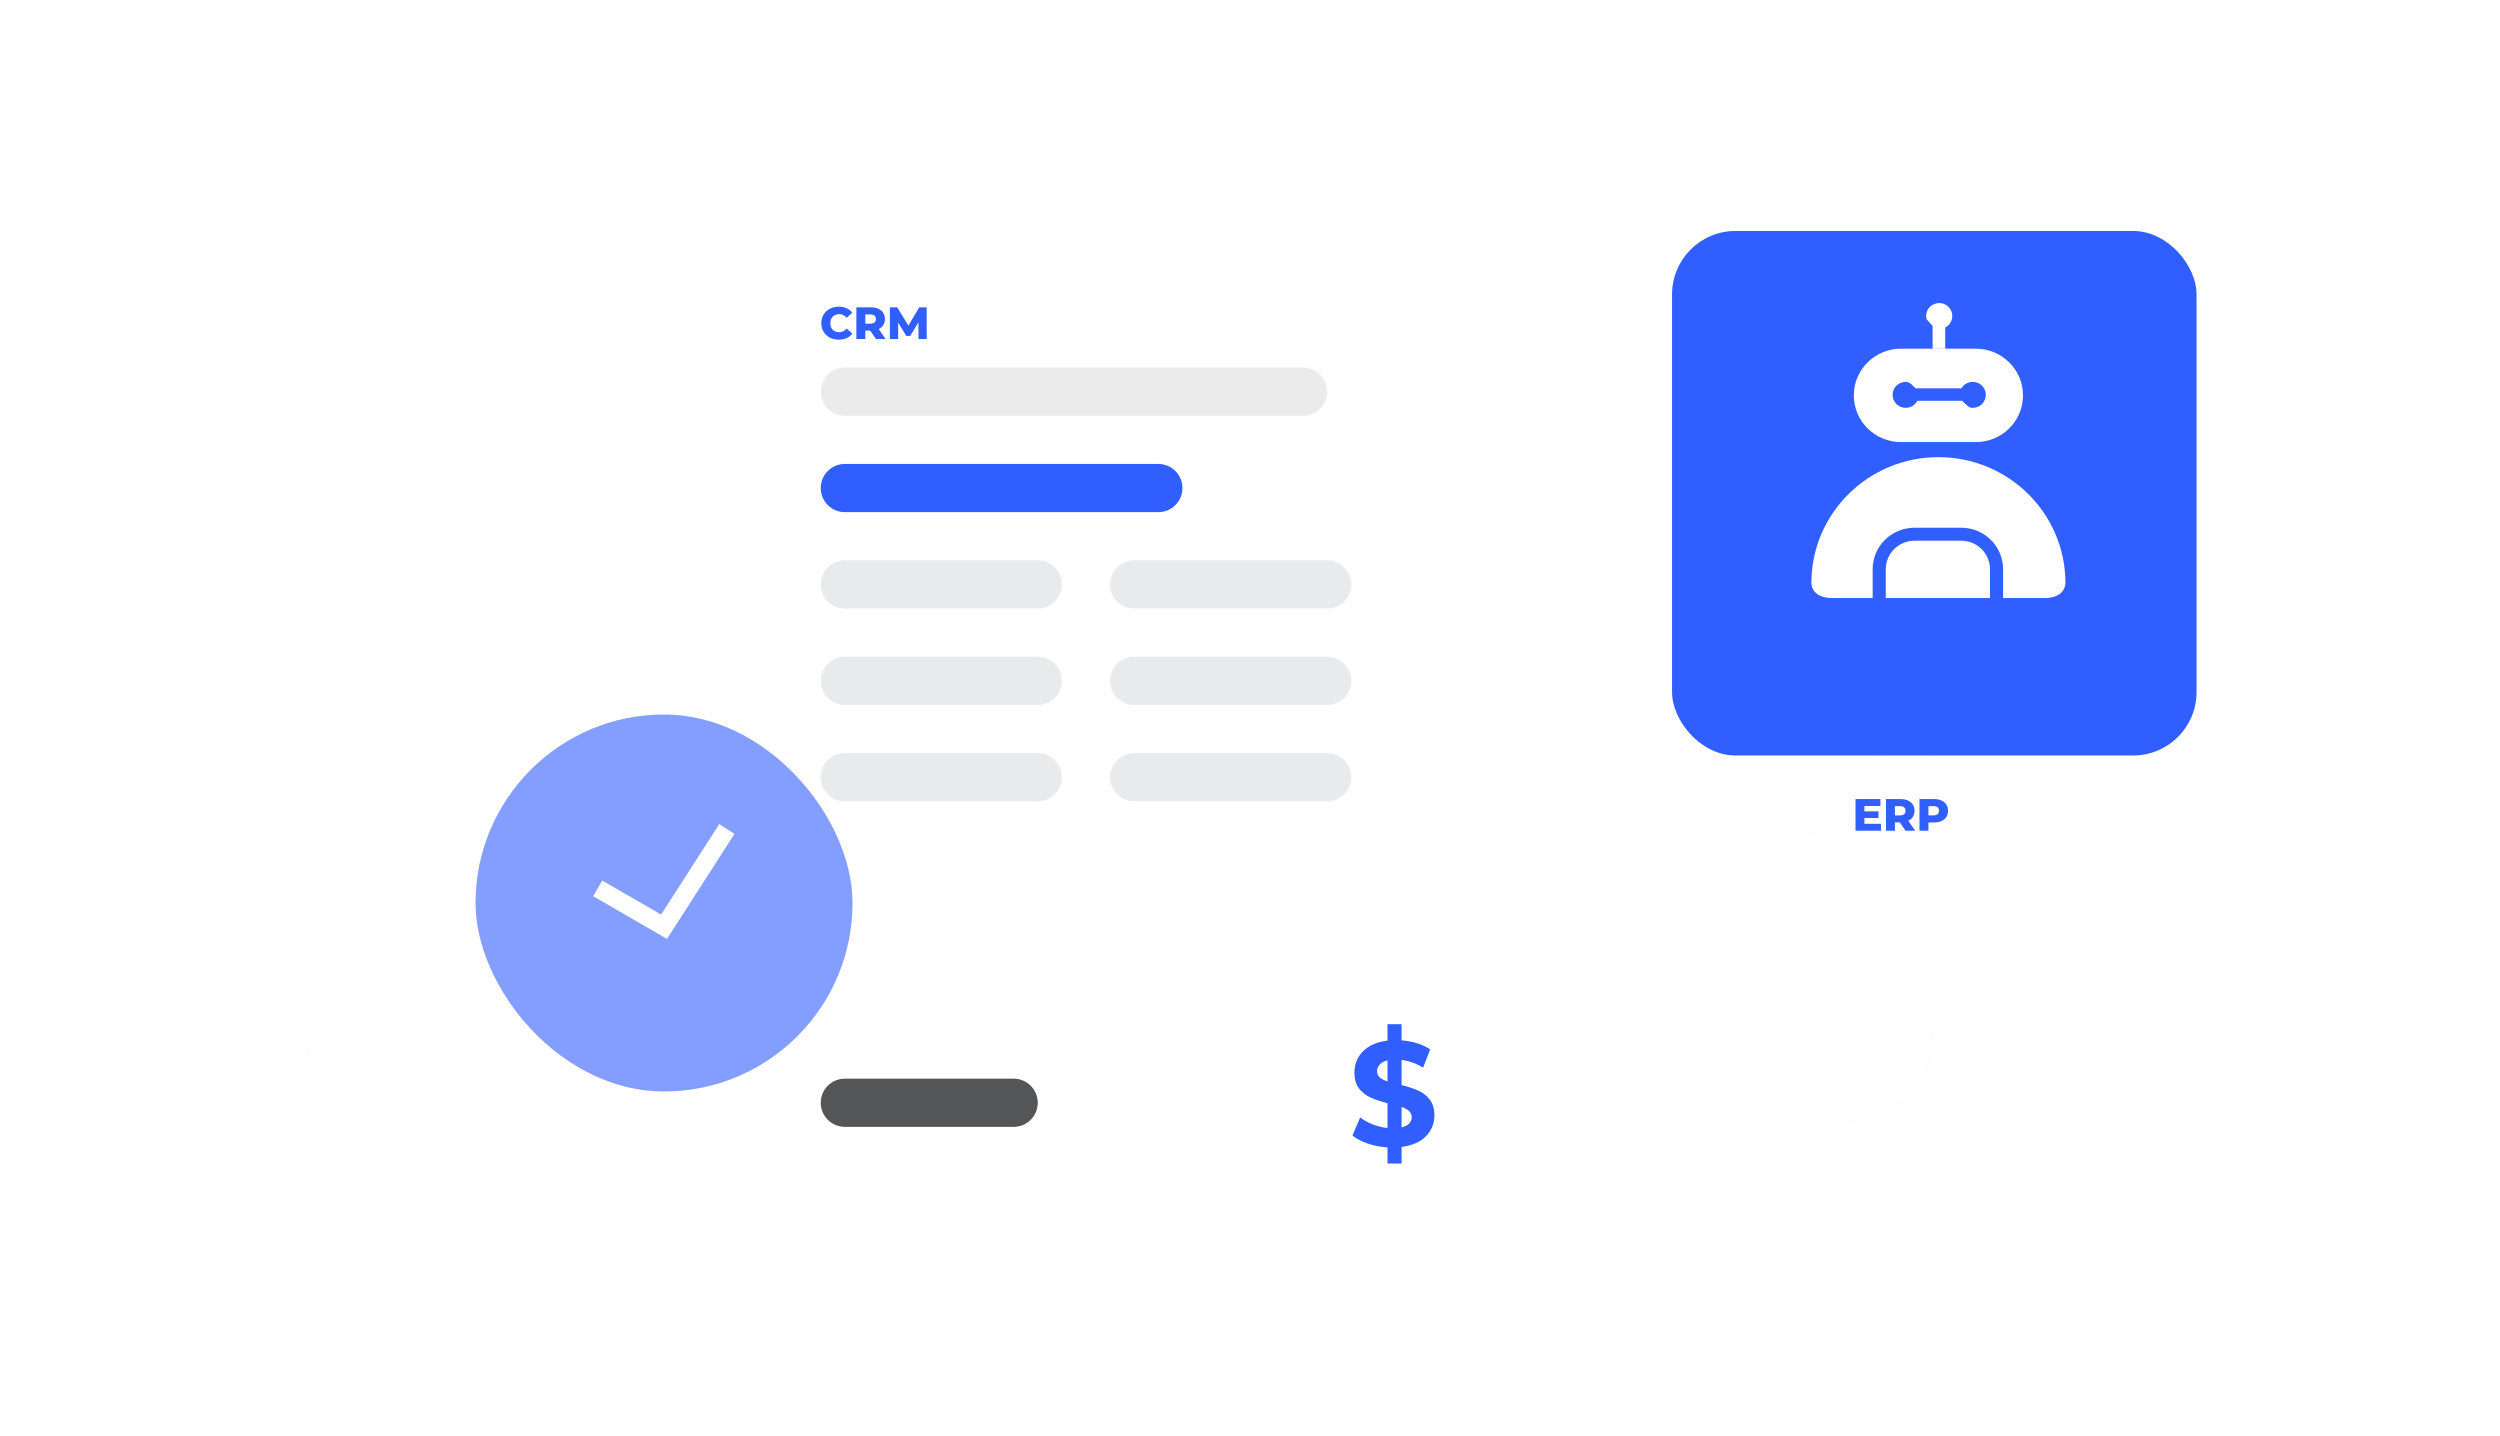 <svg width="552" height="317" viewBox="0 0 552 317" fill="none" xmlns="http://www.w3.org/2000/svg">
<path d="M292.06 184.524H395.843C406.888 184.524 415.843 175.569 415.843 164.524V97.762C415.843 86.716 406.888 77.762 395.843 77.762H87.001C75.955 77.762 67.001 86.716 67.001 97.762V227.857C67.001 238.903 75.955 247.857 87.001 247.857H407.096C418.141 247.857 427.096 238.903 427.096 227.857V146.524" stroke="#FEFEFE" stroke-width="2"/>
<g filter="url(#filter0_d)">
<rect x="369.19" y="47" width="115.81" height="115.81" rx="14" fill="#315EFE"/>
</g>
<path d="M415.32 181.899V183.429H409.7V176.429H415.19V177.959H411.66V179.139H414.77V180.619H411.66V181.899H415.32ZM419.479 181.569H418.399V183.429H416.419V176.429H419.619C420.252 176.429 420.802 176.535 421.269 176.749C421.735 176.955 422.095 177.255 422.349 177.649C422.602 178.035 422.729 178.492 422.729 179.019C422.729 179.525 422.609 179.969 422.369 180.349C422.135 180.722 421.799 181.015 421.359 181.229L422.869 183.429H420.749L419.479 181.569ZM420.729 179.019C420.729 178.692 420.625 178.439 420.419 178.259C420.212 178.079 419.905 177.989 419.499 177.989H418.399V180.039H419.499C419.905 180.039 420.212 179.952 420.419 179.779C420.625 179.599 420.729 179.345 420.729 179.019ZM427.021 176.429C427.654 176.429 428.204 176.535 428.671 176.749C429.138 176.955 429.498 177.255 429.751 177.649C430.004 178.035 430.131 178.492 430.131 179.019C430.131 179.545 430.004 180.002 429.751 180.389C429.498 180.775 429.138 181.075 428.671 181.289C428.204 181.495 427.654 181.599 427.021 181.599H425.801V183.429H423.821V176.429H427.021ZM426.901 180.039C427.308 180.039 427.614 179.952 427.821 179.779C428.028 179.599 428.131 179.345 428.131 179.019C428.131 178.692 428.028 178.439 427.821 178.259C427.614 178.079 427.308 177.989 426.901 177.989H425.801V180.039H426.901Z" fill="#315EFE"/>
<path fill-rule="evenodd" clip-rule="evenodd" d="M428.173 66.905C429.77 66.905 431.065 68.187 431.065 69.769C431.065 70.876 430.431 71.837 429.503 72.314V76.953H426.72V71.947C426.571 71.791 426.437 71.652 426.316 71.527C425.478 70.663 425.282 70.46 425.282 69.769C425.282 68.187 426.576 66.905 428.173 66.905ZM419.73 76.989C413.981 76.989 409.321 81.606 409.321 87.301C409.321 92.997 413.981 97.614 419.73 97.614H436.27C442.018 97.614 446.679 92.997 446.679 87.301C446.679 81.606 442.018 76.989 436.269 76.989H419.73ZM420.771 90.051C419.174 90.051 417.88 88.769 417.88 87.187C417.88 85.605 419.174 84.322 420.771 84.322C421.468 84.322 421.673 84.517 422.545 85.346C422.671 85.466 422.811 85.599 422.969 85.747H433.075C433.577 84.895 434.509 84.322 435.576 84.322C437.172 84.322 438.467 85.605 438.467 87.187C438.467 88.769 437.172 90.051 435.576 90.051C434.879 90.051 434.674 89.857 433.801 89.027L433.801 89.027C433.641 88.875 433.459 88.702 433.247 88.504H423.339C422.858 89.424 421.888 90.051 420.771 90.051ZM399.952 128.725C399.952 113.378 412.509 100.937 428 100.937C443.49 100.937 456.047 113.378 456.047 128.725C456.047 129.757 455.353 132.048 451.421 132.048H442.284V125.688C442.284 120.625 438.141 116.521 433.031 116.521H422.737C417.627 116.521 413.484 120.625 413.484 125.688V132.048H404.579C400.646 132.048 399.952 129.757 399.952 128.725ZM439.392 125.688V132.048H428H416.376V125.688C416.376 122.207 419.224 119.386 422.737 119.386H433.031C436.544 119.386 439.392 122.207 439.392 125.688Z" fill="#FEFEFE"/>
<g filter="url(#filter1_d)">
<path d="M333 269.572L333 49.756L162.905 49.756L162.905 269.572L333 269.572Z" fill="white"/>
</g>
<path d="M185.19 74.997C184.457 74.997 183.797 74.844 183.21 74.537C182.63 74.224 182.173 73.791 181.84 73.237C181.507 72.684 181.34 72.057 181.34 71.357C181.34 70.657 181.507 70.031 181.84 69.477C182.173 68.924 182.63 68.494 183.21 68.187C183.797 67.874 184.457 67.717 185.19 67.717C185.83 67.717 186.407 67.831 186.92 68.057C187.433 68.284 187.86 68.611 188.2 69.037L186.94 70.177C186.487 69.631 185.937 69.357 185.29 69.357C184.91 69.357 184.57 69.441 184.27 69.607C183.977 69.774 183.747 70.011 183.58 70.317C183.42 70.617 183.34 70.964 183.34 71.357C183.34 71.751 183.42 72.101 183.58 72.407C183.747 72.707 183.977 72.941 184.27 73.107C184.57 73.274 184.91 73.357 185.29 73.357C185.937 73.357 186.487 73.084 186.94 72.537L188.2 73.677C187.86 74.104 187.433 74.431 186.92 74.657C186.407 74.884 185.83 74.997 185.19 74.997ZM192.143 72.997H191.063V74.857H189.083V67.857H192.283C192.916 67.857 193.466 67.964 193.933 68.177C194.399 68.384 194.759 68.684 195.013 69.077C195.266 69.464 195.393 69.921 195.393 70.447C195.393 70.954 195.273 71.397 195.033 71.777C194.799 72.151 194.463 72.444 194.023 72.657L195.533 74.857H193.413L192.143 72.997ZM193.393 70.447C193.393 70.121 193.289 69.867 193.083 69.687C192.876 69.507 192.569 69.417 192.163 69.417H191.063V71.467H192.163C192.569 71.467 192.876 71.381 193.083 71.207C193.289 71.027 193.393 70.774 193.393 70.447ZM202.805 74.857L202.785 71.147L200.985 74.167H200.105L198.315 71.247V74.857H196.485V67.857H198.115L200.575 71.897L202.975 67.857H204.605L204.625 74.857H202.805Z" fill="#315EFE"/>
<path d="M223.811 248.811H186.543C183.6 248.811 181.219 246.431 181.219 243.49C181.219 240.549 183.6 238.169 186.543 238.169H223.811C226.754 238.169 229.135 240.549 229.135 243.49C229.135 246.431 226.754 248.811 223.811 248.811Z" fill="#545556"/>
<path d="M287.702 91.8H186.546C183.603 91.8 181.222 89.42 181.222 86.479C181.222 83.538 183.603 81.158 186.546 81.158H287.702C290.645 81.158 293.026 83.538 293.026 86.479C293.026 89.42 290.645 91.8 287.702 91.8Z" fill="#EBEBEB"/>
<path d="M229.138 134.367H186.546C183.603 134.367 181.222 131.987 181.222 129.046C181.222 126.105 183.603 123.725 186.546 123.725H229.138C232.081 123.725 234.462 126.105 234.462 129.046C234.462 131.987 232.081 134.367 229.138 134.367Z" fill="#E8EAEB"/>
<path d="M229.138 155.649H186.546C183.603 155.649 181.222 153.27 181.222 150.329C181.222 147.388 183.603 145.008 186.546 145.008H229.138C232.081 145.008 234.462 147.388 234.462 150.329C234.462 153.27 232.081 155.649 229.138 155.649Z" fill="#E8EAEB"/>
<path d="M229.138 176.932H186.546C183.603 176.932 181.222 174.552 181.222 171.611C181.222 168.67 183.603 166.29 186.546 166.29H229.138C232.081 166.29 234.462 168.67 234.462 171.611C234.462 174.552 232.081 176.932 229.138 176.932Z" fill="#E8EAEB"/>
<path d="M293.027 134.367H250.434C247.492 134.367 245.11 131.987 245.11 129.046C245.11 126.105 247.492 123.725 250.434 123.725H293.027C295.97 123.725 298.351 126.105 298.351 129.046C298.351 131.987 295.97 134.367 293.027 134.367Z" fill="#E8EAEB"/>
<path d="M293.027 155.649H250.434C247.492 155.649 245.11 153.27 245.11 150.329C245.11 147.388 247.492 145.008 250.434 145.008H293.027C295.97 145.008 298.351 147.388 298.351 150.329C298.351 153.27 295.97 155.649 293.027 155.649Z" fill="#E8EAEB"/>
<path d="M293.027 176.932H250.434C247.492 176.932 245.11 174.552 245.11 171.611C245.11 168.67 247.492 166.29 250.434 166.29H293.027C295.97 166.29 298.351 168.67 298.351 171.611C298.351 174.552 295.97 176.932 293.027 176.932Z" fill="#E8EAEB"/>
<path d="M255.758 113.082H186.546C183.603 113.082 181.222 110.702 181.222 107.761C181.222 104.82 183.603 102.44 186.546 102.44H255.758C258.701 102.44 261.082 104.82 261.082 107.761C261.082 110.702 258.701 113.082 255.758 113.082Z" fill="#315EFE"/>
<g opacity="0.6" filter="url(#filter2_d)">
<rect x="105" y="153.762" width="83.238" height="83.238" rx="41.619" fill="#315EFE"/>
</g>
<path d="M131.975 196.152L146.618 204.63L160.491 183.049" stroke="white" stroke-width="4"/>
<path d="M316.714 246.269C316.714 248.058 316.093 249.596 314.849 250.883C313.605 252.149 311.812 252.934 309.47 253.24V256.905H306.361V253.338C304.827 253.251 303.366 252.967 301.977 252.487C300.588 252.007 299.469 251.418 298.619 250.72L300.329 246.727C301.117 247.338 302.039 247.851 303.096 248.265C304.153 248.68 305.242 248.942 306.361 249.051V243.586C304.889 243.215 303.646 242.8 302.63 242.342C301.614 241.884 300.764 241.219 300.08 240.346C299.396 239.451 299.054 238.273 299.054 236.812C299.054 235.001 299.676 233.452 300.92 232.165C302.184 230.856 303.998 230.059 306.361 229.776V226.143H309.47V229.71C312.02 229.928 314.123 230.594 315.782 231.706L314.227 235.732C312.672 234.793 311.087 234.226 309.47 234.03V239.593C310.921 239.942 312.144 240.346 313.139 240.804C314.155 241.24 315.004 241.906 315.688 242.8C316.372 243.673 316.714 244.829 316.714 246.269ZM304.06 236.55C304.06 237.095 304.257 237.542 304.651 237.891C305.045 238.241 305.615 238.535 306.361 238.775V234.128C305.573 234.324 304.993 234.641 304.62 235.077C304.247 235.492 304.06 235.983 304.06 236.55ZM309.47 248.92C310.216 248.745 310.776 248.462 311.149 248.069C311.522 247.676 311.709 247.207 311.709 246.662C311.709 246.116 311.512 245.669 311.118 245.32C310.745 244.971 310.196 244.666 309.47 244.404V248.92Z" fill="#315EFE"/>
<defs>
<filter id="filter0_d" x="358.19" y="40" width="137.81" height="137.81" filterUnits="userSpaceOnUse" color-interpolation-filters="sRGB">
<feFlood flood-opacity="0" result="BackgroundImageFix"/>
<feColorMatrix in="SourceAlpha" type="matrix" values="0 0 0 0 0 0 0 0 0 0 0 0 0 0 0 0 0 0 127 0"/>
<feOffset dy="4"/>
<feGaussianBlur stdDeviation="5.5"/>
<feColorMatrix type="matrix" values="0 0 0 0 0 0 0 0 0 0 0 0 0 0 0 0 0 0 0.16 0"/>
<feBlend mode="normal" in2="BackgroundImageFix" result="effect1_dropShadow"/>
<feBlend mode="normal" in="SourceGraphic" in2="effect1_dropShadow" result="shape"/>
</filter>
<filter id="filter1_d" x="151.904" y="42.756" width="192.095" height="241.815" filterUnits="userSpaceOnUse" color-interpolation-filters="sRGB">
<feFlood flood-opacity="0" result="BackgroundImageFix"/>
<feColorMatrix in="SourceAlpha" type="matrix" values="0 0 0 0 0 0 0 0 0 0 0 0 0 0 0 0 0 0 127 0"/>
<feOffset dy="4"/>
<feGaussianBlur stdDeviation="5.5"/>
<feColorMatrix type="matrix" values="0 0 0 0 0 0 0 0 0 0 0 0 0 0 0 0 0 0 0.16 0"/>
<feBlend mode="normal" in2="BackgroundImageFix" result="effect1_dropShadow"/>
<feBlend mode="normal" in="SourceGraphic" in2="effect1_dropShadow" result="shape"/>
</filter>
<filter id="filter2_d" x="94" y="146.762" width="105.238" height="105.238" filterUnits="userSpaceOnUse" color-interpolation-filters="sRGB">
<feFlood flood-opacity="0" result="BackgroundImageFix"/>
<feColorMatrix in="SourceAlpha" type="matrix" values="0 0 0 0 0 0 0 0 0 0 0 0 0 0 0 0 0 0 127 0"/>
<feOffset dy="4"/>
<feGaussianBlur stdDeviation="5.5"/>
<feColorMatrix type="matrix" values="0 0 0 0 0 0 0 0 0 0 0 0 0 0 0 0 0 0 0.16 0"/>
<feBlend mode="normal" in2="BackgroundImageFix" result="effect1_dropShadow"/>
<feBlend mode="normal" in="SourceGraphic" in2="effect1_dropShadow" result="shape"/>
</filter>
</defs>
</svg>
